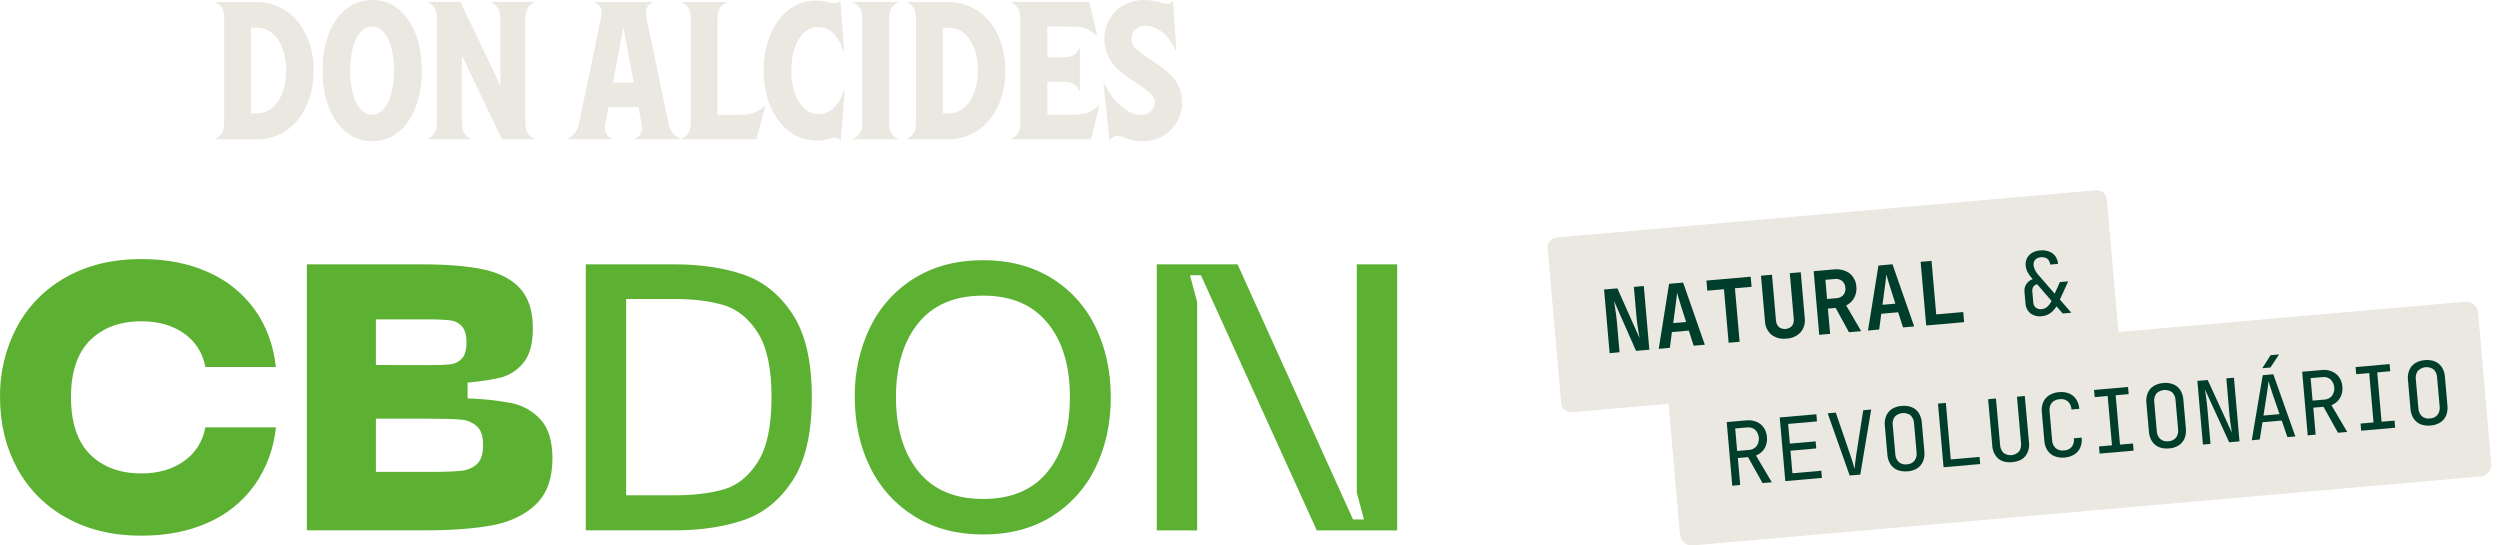 <?xml version="1.0" encoding="UTF-8"?>
<svg xmlns="http://www.w3.org/2000/svg" width="275" height="60" viewBox="0 0 275 60" fill="none">
  <path d="M23.647 15.268C24.23 15.008 24.661 14.585 24.661 13.52V2.008C24.661 0.95 24.23 0.517 23.647 0.257V0.228H28.205C31.894 0.228 34.504 3.354 34.504 7.778C34.504 12.201 31.894 15.332 28.205 15.332H23.647V15.268ZM28.33 12.463C30.185 12.463 31.48 10.478 31.48 7.757C31.48 5.036 30.185 3.056 28.33 3.056H27.617V12.463H28.33Z" fill="#EAE8E0"></path>
  <path d="M35.474 7.768C35.474 3.106 37.719 -0 40.943 -0C44.168 -0 46.401 3.106 46.401 7.768C46.401 12.431 44.159 15.535 40.943 15.535C37.728 15.535 35.474 12.428 35.474 7.768ZM43.35 7.768C43.35 4.897 42.377 2.912 40.934 2.912C39.492 2.912 38.516 4.897 38.516 7.768C38.516 10.64 39.487 12.622 40.934 12.622C42.381 12.622 43.35 10.637 43.35 7.768Z" fill="#EAE8E0"></path>
  <path d="M47.037 15.268C47.621 15.008 48.051 14.585 48.051 13.52V2.005C48.051 0.948 47.621 0.517 47.037 0.257V0.214H50.642L55.043 9.407V2.005C55.043 0.948 54.612 0.517 54.029 0.257V0.214H58.814V0.257C58.231 0.517 57.8 0.941 57.8 2.005V13.529C57.8 14.587 58.231 15.018 58.814 15.277V15.32H55.216L50.813 6.128V13.529C50.813 14.587 51.244 15.018 51.828 15.277V15.32H47.042L47.037 15.268Z" fill="#EAE8E0"></path>
  <path d="M74.85 15.268V15.314H69.802V15.268C70.384 15.011 70.751 14.585 70.557 13.543L70.233 11.775H66.922L66.599 13.543C66.405 14.58 66.772 15.011 67.353 15.268V15.314H62.378V15.268C62.961 15.011 63.479 14.585 63.695 13.543L66.111 1.978C66.327 0.943 65.983 0.51 65.4 0.251V0.228H71.831V0.269C71.247 0.529 70.901 0.952 71.117 1.996L73.531 13.55C73.745 14.587 74.264 15.017 74.846 15.275M69.711 9.083L68.572 3.019L67.433 9.083H69.711Z" fill="#EAE8E0"></path>
  <path d="M84.193 11.622L83.202 15.311H74.959V15.268C75.54 15.008 75.973 14.585 75.973 13.518V2.005C75.973 0.95 75.54 0.517 74.959 0.26V0.228H79.943V0.271C79.36 0.529 78.927 0.955 78.927 2.017V12.634H81.023C82.274 12.634 83.222 12.547 84.15 11.62L84.193 11.622Z" fill="#EAE8E0"></path>
  <path d="M84 7.768C84 3.539 86.245 0.063 89.763 0.063C90.864 0.063 91.381 0.364 91.832 0.364C91.948 0.367 92.062 0.343 92.167 0.295C92.272 0.247 92.365 0.175 92.438 0.086L92.869 5.61L92.782 5.631C92.395 4.491 91.661 2.978 89.977 2.978C88.293 2.978 87.042 4.876 87.042 7.764C87.042 10.651 88.359 12.549 90.02 12.549C91.682 12.549 92.479 11.041 92.849 9.897L92.933 9.919L92.477 15.464C92.409 15.368 92.318 15.291 92.213 15.238C92.107 15.186 91.991 15.16 91.873 15.163C91.418 15.163 90.902 15.464 89.804 15.464C86.285 15.464 83.998 11.989 83.998 7.761" fill="#EAE8E0"></path>
  <path d="M93.839 15.268C94.423 15.008 94.853 14.585 94.853 13.52V2.005C94.853 0.948 94.423 0.517 93.839 0.257V0.214H98.826V0.257C98.242 0.517 97.811 0.941 97.811 2.005V13.529C97.811 14.587 98.242 15.018 98.826 15.277V15.32H93.839V15.268Z" fill="#EAE8E0"></path>
  <path d="M99.737 15.268C100.321 15.008 100.749 14.585 100.749 13.52V2.008C100.749 0.95 100.321 0.517 99.737 0.257V0.228H104.295C107.985 0.228 110.594 3.354 110.594 7.778C110.594 12.201 107.973 15.32 104.295 15.32H99.737V15.268ZM104.421 12.463C106.276 12.463 107.57 10.478 107.57 7.757C107.57 5.036 106.276 3.056 104.421 3.056H103.707V12.463H104.421Z" fill="#EAE8E0"></path>
  <path d="M120.931 11.652L120.003 15.318H111.23V15.268C111.813 15.008 112.244 14.585 112.244 13.518V2.005C112.244 0.948 111.813 0.517 111.23 0.26V0.214H119.819L120.682 3.904L120.619 3.947C119.707 2.999 118.796 2.912 117.533 2.912H115.202V6.301H116.993C118.05 6.301 118.483 5.868 118.741 5.287H118.784V10.011H118.741C118.483 9.427 118.057 8.997 116.993 8.997H115.202V12.622H117.709C118.962 12.622 119.91 12.536 120.837 11.608L120.931 11.652Z" fill="#EAE8E0"></path>
  <path d="M122.982 14.954C122.795 14.947 122.609 14.992 122.446 15.083C122.282 15.174 122.147 15.308 122.054 15.471L121.37 9.17L121.457 9.147C122.448 11.221 124.089 12.645 125.491 12.645C126.441 12.645 127.022 12.039 127.022 11.221C127.022 10.309 125.814 9.708 124.456 8.782C123.098 7.857 121.478 6.647 121.478 4.25C121.478 2.092 123.118 -0 125.858 -0C127.195 -0 127.845 0.43 128.319 0.43C128.459 0.441 128.6 0.412 128.726 0.347C128.851 0.282 128.956 0.184 129.03 0.064L129.397 5.533L129.312 5.556C128.629 3.915 127.327 2.835 126.01 2.835C125.017 2.835 124.456 3.505 124.456 4.259C124.456 5.143 125.213 5.663 126.279 6.374C127.792 7.388 130.057 8.639 130.035 11.23C130.041 11.804 129.931 12.373 129.712 12.903C129.493 13.434 129.17 13.915 128.761 14.318C128.352 14.721 127.867 15.037 127.333 15.248C126.799 15.459 126.228 15.56 125.655 15.546C124.319 15.546 123.563 14.963 122.979 14.963" fill="#EAE8E0"></path>
  <path d="M7.308 56.953C5.016 55.7 3.135 53.812 1.891 51.515C0.633 49.208 0.003 46.599 0.002 43.69C-0.038 40.977 0.612 38.298 1.891 35.905C3.136 33.609 5.017 31.72 7.308 30.466C9.662 29.153 12.402 28.496 15.527 28.494C18.299 28.494 20.748 28.971 22.877 29.925C24.924 30.812 26.695 32.232 28.004 34.039C29.291 35.824 30.073 37.934 30.349 40.369H22.585C22.46 39.628 22.189 38.919 21.786 38.284C21.383 37.65 20.858 37.102 20.24 36.673C18.981 35.789 17.424 35.345 15.571 35.342C13.189 35.342 11.3 36.047 9.903 37.441C8.506 38.836 7.807 40.923 7.807 43.69C7.807 46.456 8.506 48.585 9.903 49.979C11.3 51.374 13.189 52.076 15.571 52.076C17.423 52.076 18.979 51.625 20.24 50.724C20.857 50.291 21.382 49.74 21.785 49.102C22.188 48.465 22.459 47.754 22.585 47.01H30.349C30.13 49.295 29.322 51.484 28.004 53.363C26.699 55.177 24.927 56.604 22.877 57.493C20.75 58.45 18.3 58.928 15.527 58.926C12.401 58.926 9.661 58.268 7.308 56.953Z" fill="#5CB133"></path>
  <path d="M33.753 29.078H46.412C49.29 29.078 51.6 29.277 53.345 29.677C55.089 30.076 56.403 30.79 57.287 31.817C58.174 32.841 58.617 34.284 58.615 36.147C58.615 37.833 58.263 39.092 57.558 39.923C56.937 40.697 56.086 41.255 55.129 41.518C53.914 41.802 52.679 41.99 51.435 42.081V43.824C53.058 43.869 54.675 44.041 56.271 44.341C57.499 44.59 58.616 45.223 59.461 46.148C60.331 47.089 60.767 48.513 60.769 50.421C60.769 52.61 60.173 54.286 58.982 55.448C57.791 56.611 56.196 57.385 54.197 57.773C52.198 58.15 49.7 58.338 46.704 58.338H33.753V29.078ZM47.162 40.162C47.959 40.175 48.756 40.147 49.55 40.075C50.028 40.026 50.47 39.805 50.797 39.453C51.14 39.095 51.313 38.5 51.314 37.669C51.314 36.867 51.148 36.279 50.815 35.905C50.49 35.535 50.039 35.299 49.55 35.242C48.757 35.158 47.96 35.123 47.162 35.137H41.351V40.151L47.162 40.162ZM47.121 51.909C48.809 51.909 50.013 51.868 50.733 51.786C51.38 51.733 51.992 51.47 52.476 51.036C52.921 50.622 53.139 49.929 53.139 48.961C53.139 47.992 52.912 47.299 52.456 46.885C51.968 46.46 51.355 46.205 50.71 46.157C50.004 46.089 48.807 46.055 47.119 46.055H41.351V51.909H47.121Z" fill="#5CB133"></path>
  <path d="M64.434 29.078H74.189C77.043 29.078 79.567 29.451 81.764 30.197C83.961 30.942 85.767 32.396 87.183 34.556C88.596 36.715 89.302 39.759 89.3 43.69C89.3 47.649 88.595 50.708 87.183 52.866C85.772 55.025 83.966 56.478 81.764 57.224C79.567 57.967 77.043 58.338 74.189 58.338H64.434V29.078ZM74.189 54.482C76.35 54.482 78.166 54.254 79.659 53.817C81.151 53.379 82.377 52.365 83.373 50.79C84.369 49.216 84.868 46.846 84.868 43.69C84.868 40.533 84.369 38.209 83.373 36.625C82.377 35.041 81.133 34.032 79.638 33.574C78.143 33.116 76.329 32.89 74.198 32.89H68.875V54.478L74.189 54.482Z" fill="#5CB133"></path>
  <path d="M95.734 35.967C96.812 33.733 98.513 31.859 100.633 30.57C102.76 29.27 105.267 28.62 108.153 28.62C111.003 28.62 113.495 29.27 115.628 30.57C117.744 31.856 119.439 33.731 120.505 35.967C121.626 38.264 122.186 40.839 122.186 43.692C122.186 46.569 121.626 49.152 120.505 51.44C119.435 53.667 117.749 55.539 115.646 56.836C113.525 58.141 111.025 58.794 108.146 58.794C105.267 58.794 102.761 58.137 100.626 56.822C98.512 55.527 96.813 53.655 95.727 51.426C94.595 49.147 94.028 46.565 94.024 43.678C93.985 41.006 94.568 38.361 95.727 35.953M101 51.832C102.632 53.868 105.011 54.886 108.14 54.886C111.268 54.886 113.641 53.875 115.261 51.855C116.879 49.834 117.689 47.109 117.69 43.678C117.692 40.248 116.877 37.538 115.247 35.55C113.614 33.531 111.247 32.52 108.146 32.519C105.02 32.519 102.64 33.529 101.007 35.55C99.374 37.57 98.557 40.283 98.557 43.69C98.557 47.091 99.374 49.809 101.007 51.843" fill="#5CB133"></path>
  <path d="M127.245 29.078H136.13L148.833 57.142H150.038L149.247 54.193V29.078H153.691V58.345H144.847L132.104 30.281H130.898L131.687 33.227V58.345H127.245V29.078Z" fill="#5CB133"></path>
  <path d="M232.254 40.155L172.915 45.349C172.627 45.373 172.34 45.282 172.119 45.096C171.897 44.91 171.758 44.643 171.733 44.355L170.242 27.302C170.217 27.014 170.307 26.728 170.493 26.506C170.679 26.284 170.945 26.145 171.234 26.12L230.572 20.928C230.861 20.904 231.147 20.995 231.369 21.181C231.591 21.367 231.73 21.634 231.755 21.922L233.245 38.975C233.271 39.263 233.18 39.55 232.995 39.771C232.809 39.993 232.542 40.132 232.254 40.157" fill="#EAE8E0"></path>
  <path d="M272.854 52.413L186.213 59.995C186.042 60.01 185.869 59.991 185.705 59.939C185.542 59.888 185.39 59.804 185.258 59.694C185.127 59.583 185.018 59.448 184.939 59.295C184.86 59.143 184.812 58.976 184.797 58.805L183.341 42.184C183.312 41.838 183.42 41.495 183.643 41.229C183.866 40.963 184.185 40.797 184.531 40.766L271.172 33.187C271.343 33.171 271.516 33.19 271.679 33.241C271.843 33.293 271.995 33.376 272.126 33.486C272.258 33.597 272.366 33.732 272.445 33.884C272.525 34.036 272.573 34.203 272.587 34.374L274.044 51.009C274.059 51.181 274.04 51.353 273.988 51.517C273.936 51.68 273.853 51.832 273.742 51.964C273.632 52.095 273.497 52.204 273.344 52.283C273.192 52.362 273.025 52.41 272.854 52.425" fill="#EAE8E0"></path>
  <path d="M177.058 38.849L176.448 31.846L177.913 31.719L180.356 37.206C180.319 37.004 180.276 36.764 180.23 36.489C180.185 36.213 180.142 35.93 180.103 35.639C180.064 35.347 180.037 35.096 180.016 34.88L179.725 31.559L180.818 31.464L181.429 38.467L179.964 38.594L177.539 33.104C177.569 33.289 177.605 33.51 177.646 33.772C177.687 34.034 177.728 34.298 177.765 34.572C177.801 34.845 177.831 35.098 177.851 35.328L178.15 38.747L177.058 38.849Z" fill="#003E2B"></path>
  <path d="M182.459 38.375L183.598 31.22L185.143 31.085L187.529 37.922L186.303 38.029L185.77 36.365L183.911 36.529L183.683 38.259L182.459 38.375ZM184.054 35.54L185.474 35.415L184.886 33.574C184.788 33.266 184.704 32.988 184.631 32.74C184.558 32.491 184.505 32.311 184.476 32.197C184.476 32.313 184.451 32.5 184.423 32.758C184.396 33.015 184.36 33.3 184.312 33.612L184.054 35.54Z" fill="#003E2B"></path>
  <path d="M190.15 37.703L189.635 31.815L187.803 31.974L187.705 30.862L192.577 30.436L192.675 31.548L190.843 31.708L191.358 37.598L190.15 37.703Z" fill="#003E2B"></path>
  <path d="M196.517 37.243C196.227 37.285 195.931 37.27 195.647 37.198C195.363 37.125 195.095 36.997 194.861 36.821C194.646 36.638 194.471 36.412 194.348 36.157C194.226 35.902 194.157 35.625 194.148 35.342L193.71 30.329L194.918 30.222L195.355 35.219C195.364 35.501 195.477 35.77 195.672 35.974C195.888 36.135 196.155 36.211 196.423 36.188C196.692 36.164 196.942 36.042 197.126 35.846C197.287 35.613 197.353 35.328 197.311 35.048L196.875 30.051L198.083 29.946L198.521 34.959C198.56 35.239 198.541 35.524 198.465 35.796C198.389 36.069 198.257 36.322 198.079 36.541C197.878 36.756 197.637 36.929 197.369 37.049C197.101 37.17 196.811 37.236 196.517 37.243Z" fill="#003E2B"></path>
  <path d="M200.115 36.83L199.502 29.83L201.717 29.636C202.135 29.589 202.558 29.642 202.952 29.789C203.296 29.921 203.595 30.148 203.816 30.443C204.044 30.756 204.178 31.129 204.201 31.516C204.248 31.947 204.163 32.383 203.957 32.765C203.762 33.13 203.453 33.421 203.078 33.594L204.728 36.427L203.385 36.545L201.922 33.87L201.07 33.945L201.314 36.725L200.115 36.83ZM200.977 32.89L201.993 32.801C202.138 32.797 202.282 32.764 202.414 32.704C202.547 32.644 202.666 32.559 202.765 32.453C202.856 32.344 202.923 32.217 202.963 32.081C203.002 31.945 203.012 31.802 202.993 31.662C202.989 31.518 202.955 31.377 202.894 31.247C202.833 31.117 202.746 31 202.638 30.905C202.522 30.816 202.39 30.752 202.248 30.715C202.107 30.678 201.96 30.67 201.815 30.691L200.799 30.78L200.977 32.89Z" fill="#003E2B"></path>
  <path d="M205.476 36.363L206.629 29.207L208.172 29.071L210.56 35.907L209.332 36.017L208.798 34.351L206.939 34.515L206.711 36.245L205.476 36.363ZM207.071 33.526L208.491 33.403L207.905 31.559C207.807 31.252 207.72 30.974 207.648 30.727C207.575 30.481 207.525 30.297 207.495 30.183C207.495 30.301 207.468 30.488 207.442 30.744C207.417 30.999 207.379 31.286 207.329 31.6L207.071 33.526Z" fill="#003E2B"></path>
  <path d="M211.881 35.803L211.268 28.8L212.469 28.695L212.984 34.583L215.956 34.324L216.054 35.436L211.881 35.803Z" fill="#003E2B"></path>
  <path d="M224.618 34.784C224.17 34.849 223.714 34.737 223.348 34.47C223.183 34.332 223.048 34.161 222.954 33.968C222.86 33.775 222.808 33.563 222.802 33.349L222.697 32.15C222.654 31.843 222.72 31.53 222.885 31.267C223.049 31.004 223.3 30.806 223.595 30.71L223.517 30.618C223.321 30.404 223.154 30.165 223.02 29.907C222.913 29.694 222.847 29.462 222.827 29.224C222.794 28.941 222.845 28.654 222.972 28.399C223.098 28.154 223.291 27.951 223.528 27.813C223.801 27.657 224.106 27.566 224.42 27.547C224.752 27.509 225.088 27.55 225.402 27.665C225.675 27.765 225.912 27.942 226.085 28.175C226.261 28.427 226.363 28.722 226.382 29.028L225.52 29.103C225.508 28.935 225.453 28.774 225.361 28.634C225.274 28.508 225.152 28.411 225.01 28.356C224.844 28.296 224.667 28.275 224.492 28.294C224.332 28.304 224.176 28.351 224.037 28.431C223.917 28.501 223.82 28.605 223.759 28.729C223.698 28.866 223.674 29.017 223.69 29.167C223.709 29.344 223.76 29.516 223.838 29.675C223.922 29.858 224.033 30.028 224.167 30.179L226.015 32.307L226.589 31.029L227.501 30.951L226.589 32.954L227.847 34.399L226.899 34.483L226.215 33.702C225.796 34.363 225.267 34.723 224.62 34.777M224.6 34.007C224.827 33.983 225.04 33.889 225.21 33.736C225.409 33.558 225.565 33.338 225.666 33.091L224.087 31.268C223.914 31.302 223.762 31.402 223.661 31.546C223.568 31.703 223.531 31.887 223.556 32.068L223.661 33.267C223.664 33.377 223.691 33.486 223.739 33.585C223.787 33.685 223.855 33.773 223.939 33.845C224.128 33.983 224.363 34.041 224.595 34.007" fill="#003E2B"></path>
  <path d="M190.551 53.432L189.938 46.429L192.108 46.24C192.487 46.198 192.87 46.253 193.222 46.399C193.541 46.533 193.816 46.756 194.013 47.04C194.22 47.346 194.341 47.703 194.364 48.072C194.414 48.506 194.322 48.945 194.102 49.323C193.885 49.683 193.554 49.96 193.161 50.109L194.897 53.051L193.879 53.14L192.283 50.285L191.162 50.383L191.422 53.345L190.551 53.432ZM191.087 49.606L192.391 49.492C192.551 49.485 192.708 49.444 192.852 49.373C192.996 49.301 193.123 49.199 193.225 49.075C193.413 48.804 193.501 48.476 193.473 48.147C193.444 47.819 193.3 47.51 193.067 47.277C192.944 47.174 192.802 47.098 192.648 47.053C192.494 47.009 192.333 46.996 192.174 47.017L190.871 47.131L191.087 49.606Z" fill="#003E2B"></path>
  <path d="M196.383 52.921L195.77 45.918L199.799 45.567L199.867 46.354L196.693 46.632L196.882 48.799L199.721 48.55L199.79 49.328L196.95 49.576L197.169 52.06L200.341 51.782L200.412 52.568L196.383 52.921Z" fill="#003E2B"></path>
  <path d="M203.461 52.301L201.046 45.465L201.937 45.387L203.532 50.041C203.644 50.364 203.742 50.667 203.824 50.952C203.906 51.237 203.967 51.442 204.006 51.588C204.017 51.438 204.038 51.219 204.067 50.929C204.097 50.64 204.14 50.326 204.193 49.986L204.956 45.125L205.829 45.05L204.63 52.21L203.461 52.301Z" fill="#003E2B"></path>
  <path d="M209.819 51.841C209.443 51.885 209.062 51.836 208.709 51.698C208.397 51.569 208.131 51.348 207.948 51.064C207.749 50.745 207.633 50.382 207.609 50.007L207.333 46.841C207.289 46.466 207.34 46.086 207.481 45.736C207.615 45.427 207.838 45.165 208.121 44.984C208.445 44.786 208.812 44.671 209.19 44.649C209.566 44.607 209.947 44.656 210.3 44.793C210.611 44.922 210.875 45.142 211.059 45.424C211.261 45.744 211.379 46.11 211.401 46.488L211.679 49.663C211.721 50.035 211.669 50.413 211.528 50.761C211.397 51.073 211.174 51.337 210.888 51.518C210.565 51.715 210.199 51.83 209.821 51.852M209.753 51.078C209.913 51.074 210.071 51.037 210.216 50.968C210.361 50.899 210.49 50.801 210.594 50.679C210.789 50.407 210.871 50.069 210.822 49.738L210.544 46.572C210.536 46.238 210.4 45.918 210.163 45.681C209.904 45.496 209.587 45.409 209.269 45.437C208.951 45.465 208.654 45.606 208.431 45.834C208.234 46.106 208.152 46.445 208.203 46.778L208.481 49.941C208.488 50.277 208.627 50.597 208.869 50.832C208.992 50.933 209.135 51.007 209.288 51.049C209.442 51.092 209.602 51.101 209.76 51.078" fill="#003E2B"></path>
  <path d="M213.791 51.397L213.178 44.396L214.042 44.321L214.584 50.535L217.749 50.26L217.818 51.046L213.791 51.397Z" fill="#003E2B"></path>
  <path d="M221.327 50.836C220.675 50.894 220.161 50.756 219.784 50.424C219.392 50.05 219.163 49.536 219.148 48.995L218.693 43.913L219.554 43.836L220.01 48.92C220.02 49.249 220.148 49.564 220.372 49.806C220.627 50.001 220.946 50.094 221.266 50.066C221.586 50.038 221.884 49.892 222.102 49.656C222.283 49.379 222.357 49.046 222.311 48.719L221.867 43.635L222.728 43.56L223.184 48.642C223.262 49.18 223.123 49.727 222.799 50.164C222.489 50.554 222.004 50.775 221.345 50.834" fill="#003E2B"></path>
  <path d="M227.125 50.328C226.745 50.37 226.362 50.321 226.006 50.184C225.687 50.057 225.415 49.837 225.224 49.553C225.02 49.236 224.9 48.872 224.878 48.496L224.6 45.331C224.556 44.955 224.611 44.574 224.759 44.225C224.898 43.914 225.128 43.651 225.418 43.471C225.745 43.274 226.114 43.159 226.496 43.136C226.874 43.092 227.257 43.142 227.61 43.284C227.924 43.414 228.192 43.635 228.38 43.918C228.582 44.234 228.701 44.596 228.724 44.97L227.861 45.046C227.853 44.709 227.712 44.389 227.469 44.157C227.342 44.055 227.196 43.981 227.039 43.939C226.882 43.897 226.718 43.888 226.557 43.913C226.394 43.918 226.234 43.955 226.086 44.023C225.938 44.09 225.805 44.187 225.696 44.307C225.594 44.439 225.52 44.59 225.478 44.752C225.437 44.913 225.428 45.081 225.454 45.246L225.732 48.421C225.736 48.588 225.773 48.752 225.842 48.905C225.911 49.057 226.01 49.194 226.133 49.307C226.261 49.407 226.407 49.48 226.564 49.522C226.721 49.564 226.884 49.574 227.045 49.551C227.206 49.547 227.365 49.51 227.511 49.442C227.658 49.373 227.788 49.276 227.895 49.154C227.993 49.02 228.064 48.867 228.103 48.706C228.142 48.544 228.149 48.376 228.123 48.211L228.986 48.136C229.028 48.506 228.975 48.881 228.831 49.225C228.696 49.539 228.47 49.805 228.182 49.988C227.858 50.188 227.49 50.305 227.111 50.328" fill="#003E2B"></path>
  <path d="M230.957 49.895L230.889 49.109L232.318 48.984L231.842 43.555L230.413 43.681L230.344 42.895L234.084 42.566L234.155 43.355L232.724 43.478L233.2 48.908L234.629 48.783L234.697 49.569L230.957 49.895Z" fill="#003E2B"></path>
  <path d="M238.59 49.325C238.213 49.368 237.832 49.318 237.48 49.179C237.168 49.05 236.902 48.829 236.719 48.546C236.52 48.227 236.404 47.864 236.381 47.489L236.103 44.323C236.06 43.948 236.112 43.568 236.254 43.218C236.386 42.908 236.609 42.646 236.894 42.466C237.218 42.27 237.583 42.155 237.961 42.131C238.337 42.088 238.718 42.138 239.07 42.277C239.382 42.404 239.648 42.624 239.831 42.906C240.03 43.223 240.146 43.585 240.169 43.959L240.447 47.133C240.489 47.507 240.437 47.885 240.296 48.234C240.166 48.546 239.943 48.812 239.658 48.995C239.334 49.191 238.968 49.306 238.59 49.33M238.519 48.539C238.679 48.536 238.837 48.499 238.982 48.43C239.126 48.362 239.255 48.264 239.36 48.142C239.556 47.87 239.638 47.531 239.588 47.199L239.312 44.034C239.305 43.699 239.168 43.38 238.929 43.145C238.67 42.959 238.353 42.871 238.035 42.899C237.717 42.927 237.42 43.067 237.197 43.295C237.001 43.568 236.919 43.907 236.969 44.239L237.245 47.404C237.253 47.74 237.392 48.059 237.632 48.293C237.755 48.393 237.897 48.467 238.05 48.509C238.202 48.552 238.362 48.562 238.519 48.539Z" fill="#003E2B"></path>
  <path d="M242.322 48.901L241.709 41.901L242.848 41.8L245.512 47.607C245.485 47.447 245.453 47.254 245.416 47.021C245.38 46.789 245.346 46.545 245.314 46.285C245.282 46.025 245.255 45.784 245.234 45.554L244.899 41.62L245.735 41.547L246.346 48.55L245.207 48.651L242.545 42.842C242.57 42.994 242.6 43.186 242.634 43.418C242.668 43.651 242.7 43.897 242.732 44.154C242.764 44.412 242.791 44.66 242.812 44.897L243.156 48.828L242.322 48.901Z" fill="#003E2B"></path>
  <path d="M247.694 48.432L248.901 41.272L250.064 41.169L252.488 48.006L251.615 48.081L250.991 46.258L248.872 46.443L248.576 48.343L247.694 48.432ZM248.981 45.709L250.747 45.556L250.02 43.444C249.881 43.045 249.772 42.71 249.69 42.439C249.608 42.167 249.558 41.983 249.537 41.912C249.537 41.997 249.512 42.179 249.48 42.457C249.448 42.735 249.396 43.084 249.33 43.496L248.981 45.709ZM248.854 40.502L249.765 39.071L250.695 38.989L249.749 40.424L248.854 40.502Z" fill="#003E2B"></path>
  <path d="M253.849 47.894L253.238 40.891L255.405 40.702C255.784 40.66 256.167 40.715 256.519 40.862C256.838 40.996 257.113 41.218 257.31 41.502C257.517 41.809 257.638 42.165 257.661 42.535C257.711 42.969 257.619 43.408 257.399 43.785C257.182 44.145 256.851 44.422 256.458 44.572L258.194 47.514L257.178 47.603L255.583 44.747L254.462 44.845L254.721 47.808L253.849 47.894ZM254.384 44.068L255.69 43.954C255.85 43.947 256.007 43.906 256.15 43.834C256.294 43.763 256.42 43.661 256.522 43.537C256.711 43.267 256.798 42.938 256.77 42.61C256.741 42.281 256.597 41.973 256.364 41.739C256.242 41.636 256.1 41.559 255.947 41.514C255.793 41.47 255.632 41.458 255.473 41.479L254.168 41.593L254.384 44.068Z" fill="#003E2B"></path>
  <path d="M259.728 47.379L259.66 46.593L261.088 46.468L260.614 41.039L259.183 41.165L259.115 40.378L262.857 40.05L262.925 40.837L261.496 40.962L261.97 46.39L263.399 46.265L263.468 47.051L259.728 47.379Z" fill="#003E2B"></path>
  <path d="M267.362 46.807C266.986 46.85 266.605 46.801 266.252 46.664C265.939 46.535 265.674 46.313 265.491 46.028C265.292 45.709 265.175 45.346 265.152 44.97L264.876 41.807C264.831 41.432 264.882 41.052 265.024 40.702C265.156 40.392 265.38 40.13 265.665 39.95C265.987 39.753 266.353 39.638 266.731 39.615C267.107 39.572 267.488 39.621 267.841 39.759C268.152 39.887 268.417 40.106 268.602 40.388C268.801 40.705 268.918 41.067 268.941 41.44L269.219 44.615C269.262 44.989 269.21 45.367 269.069 45.716C268.938 46.027 268.714 46.291 268.429 46.472C268.106 46.67 267.74 46.785 267.362 46.807ZM267.294 46.03C267.454 46.026 267.611 45.989 267.755 45.921C267.9 45.853 268.028 45.755 268.132 45.633C268.328 45.36 268.409 45.022 268.36 44.69L268.082 41.527C268.075 41.192 267.939 40.873 267.702 40.636C267.442 40.45 267.125 40.364 266.808 40.392C266.49 40.42 266.193 40.561 265.97 40.789C265.773 41.061 265.691 41.4 265.742 41.732L266.02 44.895C266.028 45.231 266.167 45.551 266.407 45.786C266.531 45.887 266.674 45.961 266.827 46.002C266.981 46.044 267.141 46.054 267.298 46.03" fill="#003E2B"></path>
</svg>
